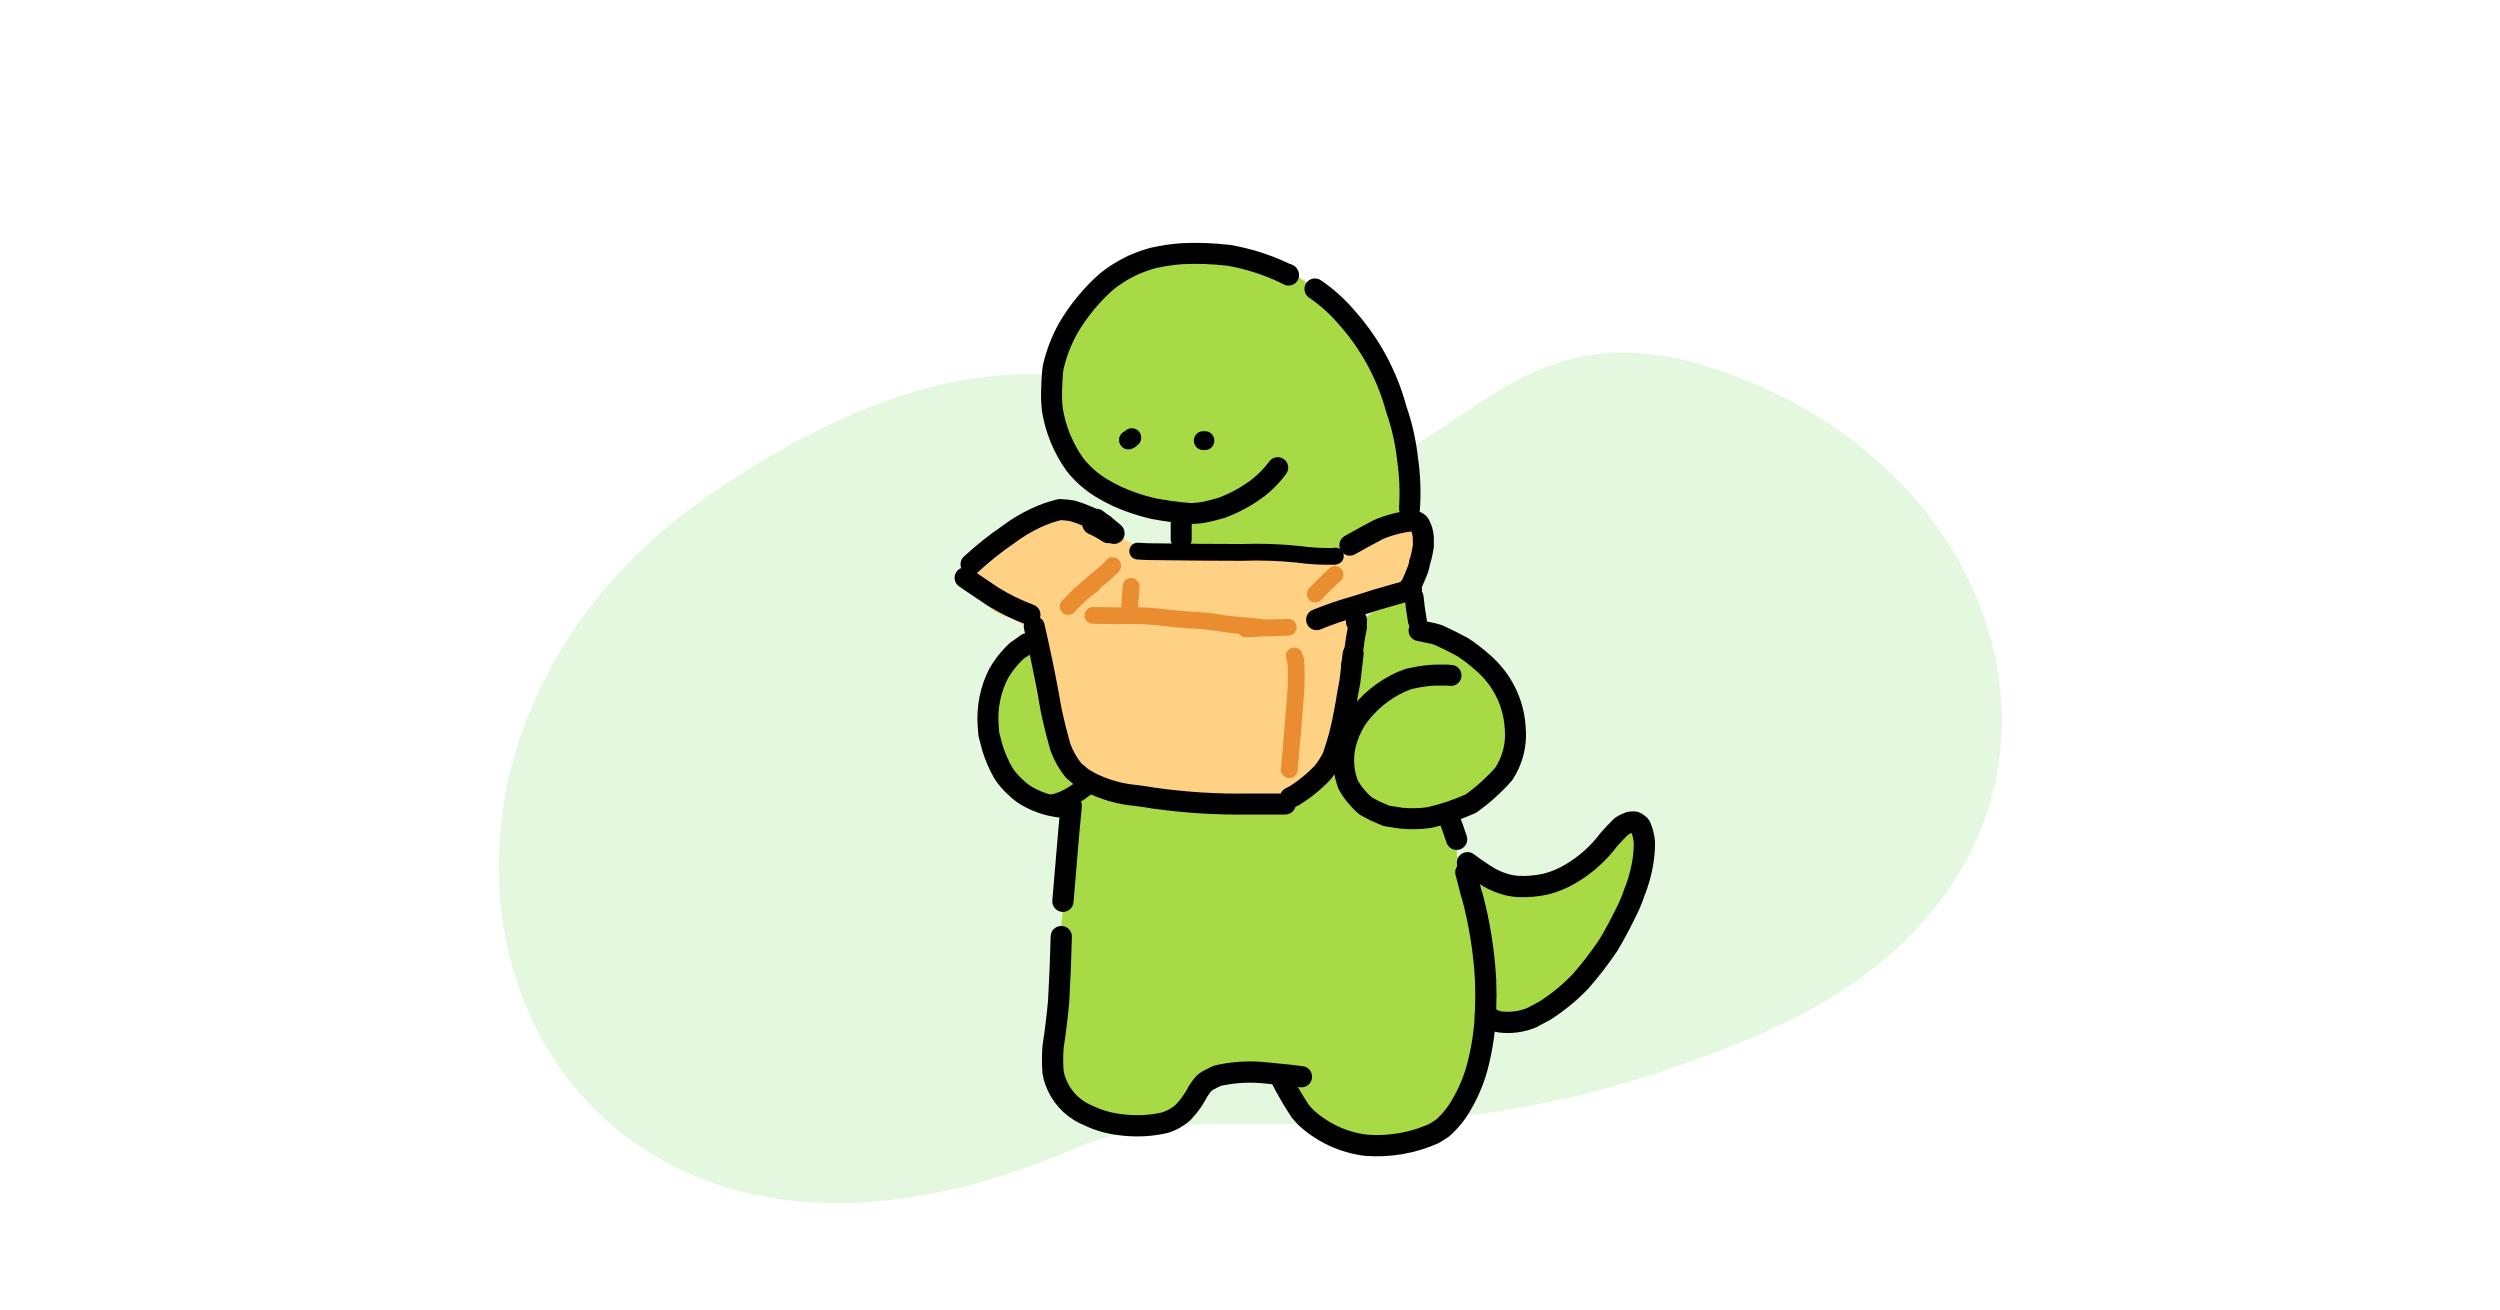 <svg width="2000" height="1048" viewBox="0 0 2000 1048" fill="none" xmlns="http://www.w3.org/2000/svg">
<path d="M1099.56 374.294C999.898 422.962 902.036 169.033 570.987 393.5C239.937 617.967 414.384 1111.1 858.987 919C979.362 866.988 1129.99 949 1413.03 825C1688.93 704.13 1638.41 413.61 1413.03 311.3C1245.57 235.278 1199.21 325.626 1099.56 374.294Z" fill="#C9F3BF" fill-opacity="0.5"/>
<path d="M1122.86 414.493H1127.07C1127.68 401.071 1126.8 387.622 1124.44 374.396L1121.01 354.083C1118.5 343.115 1115.15 332.356 1111 321.9L1104.14 305.808C1102.73 302.43 1101.05 299.167 1099.14 296.047C1097.56 293.409 1094.92 290.771 1091.76 288.133C1088.59 285.495 1085.96 283.385 1083.85 282.33C1081.35 280.624 1079.28 278.368 1077.79 275.735C1075.68 272.833 1072.52 269.14 1067.25 265.183C1060.36 259.487 1053.14 254.202 1045.64 249.355C1042.82 247.617 1039.92 246.032 1036.94 244.606C1033.78 243.024 1030.88 241.441 1028.24 239.594C1025.61 237.748 1021.92 236.165 1018.23 234.846C1014.27 233.263 1010.32 232.208 1005.58 231.153L991.871 227.987C976.142 224.385 959.889 223.67 943.905 225.877L935.471 227.196C928.449 227.628 921.609 229.61 915.441 232.999C912.674 234.493 909.861 235.9 907.008 237.22C904.899 238.275 901.737 240.913 898.047 245.134C891.321 252.973 884.288 260.541 876.963 267.821L870.901 277.845C868.266 283.121 865.63 287.342 864.049 289.98C858.758 301.754 856.062 314.53 856.142 327.439C856.406 329.55 857.723 332.715 860.095 337.2" fill="#A8DA45"/>
<path d="M1122.86 414.493H1127.07C1127.68 401.071 1126.8 387.622 1124.44 374.396L1121.01 354.083C1118.5 343.115 1115.15 332.356 1111 321.9L1104.14 305.808C1102.73 302.43 1101.05 299.167 1099.14 296.047C1097.56 293.409 1094.92 290.771 1091.76 288.133C1088.59 285.495 1085.96 283.385 1083.85 282.33C1081.35 280.624 1079.28 278.368 1077.79 275.735C1075.68 272.833 1072.52 269.14 1067.25 265.183C1060.36 259.487 1053.14 254.202 1045.64 249.355C1042.82 247.617 1039.92 246.032 1036.94 244.606C1033.78 243.024 1030.88 241.441 1028.24 239.594C1025.61 237.748 1021.92 236.165 1018.23 234.846C1014.27 233.263 1010.32 232.208 1005.58 231.153L991.871 227.987C976.142 224.385 959.889 223.67 943.905 225.877L935.471 227.196C928.449 227.628 921.609 229.61 915.441 232.999C912.674 234.493 909.861 235.9 907.008 237.22C904.899 238.275 901.737 240.913 898.047 245.134C891.321 252.973 884.288 260.541 876.963 267.821L870.901 277.845C868.266 283.121 865.63 287.342 864.049 289.98C858.758 301.754 856.062 314.53 856.142 327.439C856.406 329.55 857.723 332.715 860.095 337.2" stroke="#A8DA45" stroke-width="1.469" stroke-linecap="round" stroke-linejoin="round"/>
<path d="M865.63 242.76C866.136 242.1 866.577 241.394 866.948 240.649C867.464 239.75 867.821 238.769 868.002 237.748C872.784 231.412 877.795 225.253 883.024 219.282C885.29 217.5 887.575 215.741 889.877 214.006L891.194 212.951C895.102 210.632 898.805 207.985 902.263 205.037L915.968 203.454L934.68 202.399H957.082C964.891 202.889 972.716 203.065 980.538 202.926C985.839 203.095 991.122 203.624 996.351 204.509C1000.04 205.3 1002.94 206.092 1005.31 207.147L1013.22 209.785C1025.56 214.648 1037.24 221.029 1048.01 228.778C1059.39 238.634 1069.17 250.204 1077 263.072C1078.05 265.447 1078.05 267.029 1077.53 267.821L1077 269.14V269.667L1076.73 271.778C1076.73 272.833 1076.21 273.624 1075.42 274.416C1074.63 275.207 1074.36 275.471 1074.1 275.207L1065.14 256.477L1056.97 237.484C1058.55 239.067 1060.13 240.122 1061.71 240.913C1064.77 242.334 1067.53 244.301 1069.88 246.717C1071.2 247.772 1072.52 249.882 1074.63 252.257C1076.73 254.895 1078.58 257.269 1080.69 259.115L1087.01 266.502C1095.65 278.209 1102.57 291.089 1107.57 304.753C1110.47 310.556 1112.84 315.041 1114.16 318.47C1115.74 322.163 1117.06 326.384 1118.38 330.869L1122.33 344.586C1125.53 354.846 1127.31 365.498 1127.6 376.242C1128.14 378.878 1128.66 381.516 1129.18 384.156V390.487C1129 398.233 1127.94 405.932 1126.02 413.438C1125.49 415.19 1124.59 416.808 1123.38 418.186C1122.59 419.505 1121.01 420.824 1119.17 421.88C1112.92 425.775 1106.77 429.821 1100.72 434.014C1098.61 435.07 1095.97 435.597 1093.34 435.597C1085.44 435.577 1077.57 436.462 1069.88 438.235C1067.25 439.027 1064.08 439.29 1060.92 439.29C1049.65 438.931 1038.37 439.46 1027.19 440.873C1015.2 442.22 1003.14 442.924 991.08 442.984C976.772 443.733 962.437 443.821 948.121 443.247H947.331C946.54 437.971 945.749 434.542 944.695 432.959L942.587 426.628C941.796 423.99 941.796 421.88 942.06 420.033C942.587 418.45 942.85 416.34 942.85 413.702C942.85 411.064 942.85 409.481 942.323 408.69L941.796 407.898L941.269 407.371L939.688 406.315L937.052 405.26C932.31 403.83 927.463 402.772 922.557 402.095C920.185 401.567 918.077 400.776 916.232 399.457C914.123 398.665 911.751 397.61 908.589 396.819L902 394.181C900.419 393.917 898.837 392.862 897.256 391.543C890.58 386.694 883.427 382.539 875.908 379.144C873.273 377.561 871.691 375.979 870.637 373.868C868.634 371.159 866.336 368.681 863.785 366.482C861.545 364.692 859.512 362.656 857.723 360.414L853.506 353.556L849.553 346.169L846.918 339.574L844.546 329.022C842.79 314.576 842.613 299.98 844.019 285.495C845.491 277.891 847.161 270.326 849.026 262.809L851.925 254.103C852.801 254.191 853.684 254.191 854.561 254.103C855.707 253.864 856.791 253.389 857.744 252.708C858.697 252.027 859.498 251.154 860.095 250.146L860.622 249.619C861.084 248.93 861.524 248.226 861.94 247.508L862.467 246.717L862.731 246.189L863.258 245.662V245.398L863.785 244.606L864.839 243.551V243.287" fill="#A8DA45"/>
<path d="M865.63 242.76C866.136 242.1 866.577 241.394 866.948 240.649C867.464 239.75 867.821 238.769 868.002 237.748C872.784 231.412 877.795 225.253 883.024 219.282C885.29 217.5 887.575 215.741 889.877 214.006L891.194 212.951C895.102 210.632 898.805 207.985 902.263 205.037L915.968 203.454L934.68 202.399H957.082C964.891 202.889 972.716 203.065 980.538 202.926C985.839 203.095 991.122 203.624 996.351 204.509C1000.04 205.3 1002.94 206.092 1005.31 207.147L1013.22 209.785C1025.56 214.648 1037.24 221.029 1048.01 228.778C1059.39 238.634 1069.17 250.204 1077 263.072C1078.05 265.447 1078.05 267.029 1077.53 267.821L1077 269.14V269.667L1076.73 271.778C1076.73 272.833 1076.21 273.624 1075.42 274.416C1074.63 275.207 1074.36 275.471 1074.1 275.207L1065.14 256.477L1056.97 237.484C1058.55 239.067 1060.13 240.122 1061.71 240.913C1064.77 242.334 1067.53 244.301 1069.88 246.717C1071.2 247.772 1072.52 249.882 1074.63 252.257C1076.73 254.895 1078.58 257.269 1080.69 259.115L1087.01 266.502C1095.65 278.209 1102.57 291.089 1107.57 304.753C1110.47 310.556 1112.84 315.041 1114.16 318.47C1115.74 322.163 1117.06 326.384 1118.38 330.869L1122.33 344.586C1125.53 354.846 1127.31 365.498 1127.6 376.242C1128.14 378.878 1128.66 381.516 1129.18 384.156V390.487C1129 398.233 1127.94 405.932 1126.02 413.438C1125.49 415.19 1124.59 416.808 1123.38 418.186C1122.59 419.505 1121.01 420.824 1119.17 421.88C1112.92 425.775 1106.77 429.821 1100.72 434.014C1098.61 435.07 1095.97 435.597 1093.34 435.597C1085.44 435.577 1077.57 436.462 1069.88 438.235C1067.25 439.027 1064.08 439.29 1060.92 439.29C1049.65 438.931 1038.37 439.46 1027.19 440.873C1015.2 442.22 1003.14 442.924 991.08 442.984C976.772 443.733 962.437 443.821 948.121 443.247H947.331C946.54 437.971 945.749 434.542 944.695 432.959L942.587 426.628C941.796 423.99 941.796 421.88 942.06 420.033C942.587 418.45 942.85 416.34 942.85 413.702C942.85 411.064 942.85 409.481 942.323 408.69L941.796 407.898L941.269 407.371L939.688 406.315L937.052 405.26C932.31 403.83 927.463 402.772 922.557 402.095C920.185 401.567 918.077 400.776 916.232 399.457C914.123 398.665 911.751 397.61 908.589 396.819L902 394.181C900.419 393.917 898.837 392.862 897.256 391.543C890.58 386.694 883.427 382.539 875.908 379.144C873.273 377.561 871.691 375.979 870.637 373.868C868.634 371.159 866.336 368.681 863.785 366.482C861.545 364.692 859.512 362.656 857.723 360.414L853.506 353.556L849.553 346.169L846.918 339.574L844.546 329.022C842.79 314.576 842.613 299.98 844.019 285.495C845.491 277.891 847.161 270.326 849.026 262.809L851.925 254.103C852.801 254.191 853.684 254.191 854.561 254.103C855.707 253.864 856.791 253.389 857.744 252.708C858.697 252.027 859.498 251.154 860.095 250.146L860.622 249.619C861.084 248.93 861.524 248.226 861.94 247.508L862.467 246.717L862.731 246.189L863.258 245.662V245.398L863.785 244.606L864.839 243.551V243.287" stroke="#A8DA45" stroke-width="1.469" stroke-linecap="round" stroke-linejoin="round"/>
<path d="M1058.81 244.079V242.76L1056.97 241.177L1053.54 240.122C1052.75 240.122 1052.22 240.386 1051.43 240.913L1050.12 242.76L1048.8 245.398C1046.84 257.695 1046.39 270.188 1047.48 282.594C1048.01 286.814 1049.33 290.508 1050.64 293.409L1054.33 300.796C1055.39 302.642 1056.97 304.489 1059.6 306.863C1061.98 309.237 1064.35 310.82 1066.98 312.139C1069.62 313.722 1072.25 314.777 1074.36 315.305C1077.98 316.286 1081.77 316.376 1085.43 315.568C1087.01 315.305 1088.59 314.513 1090.18 313.194C1093.97 309.824 1096.72 305.427 1098.08 300.532C1098.99 293.973 1099.52 287.367 1099.66 280.747C1099.4 278.109 1098.87 275.471 1097.82 272.833C1096.5 270.195 1094.39 267.557 1091.49 264.655C1084.79 258.079 1077.94 251.658 1070.94 245.398C1068.3 243.287 1064.87 240.913 1060.66 238.803" fill="#A8DA45"/>
<path d="M1058.81 244.079V242.76L1056.97 241.177L1053.54 240.122C1052.75 240.122 1052.22 240.386 1051.43 240.913L1050.12 242.76L1048.8 245.398C1046.84 257.695 1046.39 270.188 1047.48 282.594C1048.01 286.814 1049.33 290.508 1050.64 293.409L1054.33 300.796C1055.39 302.642 1056.97 304.489 1059.6 306.863C1061.98 309.237 1064.35 310.82 1066.98 312.139C1069.62 313.722 1072.25 314.777 1074.36 315.305C1077.98 316.286 1081.77 316.376 1085.43 315.568C1087.01 315.305 1088.59 314.513 1090.18 313.194C1093.97 309.824 1096.72 305.427 1098.08 300.532C1098.99 293.973 1099.52 287.367 1099.66 280.747C1099.4 278.109 1098.87 275.471 1097.82 272.833C1096.5 270.195 1094.39 267.557 1091.49 264.655C1084.79 258.079 1077.94 251.658 1070.94 245.398C1068.3 243.287 1064.87 240.913 1060.66 238.803" stroke="#A8DA45" stroke-width="1.469" stroke-linecap="round" stroke-linejoin="round"/>
<path d="M1129.18 482.817L1130.24 483.081H1131.29C1130.08 482.767 1128.85 482.59 1127.6 482.553C1115.99 481.946 1104.55 485.604 1095.45 492.842L1093.34 494.424L1092.28 496.271C1091.76 497.062 1091.49 498.909 1090.97 501.547C1089.99 509.06 1088.76 516.539 1087.28 523.97L1085.96 533.994C1085.96 536.105 1085.17 538.479 1084.38 541.117C1083.36 544.675 1082.22 548.194 1080.95 551.669L1080.42 557.209C1080.42 559.319 1080.42 561.166 1079.9 562.748C1079.63 564.595 1079.11 566.178 1078.32 567.761L1075.68 573.564C1072.54 581.486 1069.37 589.4 1066.19 597.306C1064.99 601.887 1064.2 606.566 1063.82 611.287C1063.82 613.134 1064.61 615.244 1065.67 617.882C1068.32 623.227 1071.4 628.344 1074.89 633.183L1078.84 636.876C1082.75 640.257 1086.37 643.964 1089.65 647.956C1090.97 649.275 1092.28 650.33 1093.87 651.121C1095.45 652.176 1097.56 652.704 1099.93 653.232C1105.01 654.337 1109.9 656.205 1114.42 658.771C1116 659.827 1118.38 660.354 1121.01 660.882C1128.01 661.864 1135.1 661.864 1142.1 660.882C1147.57 659.909 1152.68 657.445 1156.85 653.759C1159.42 651.734 1162.06 649.798 1164.76 647.956L1170.82 644.526C1177.63 639.967 1183.91 634.657 1189.53 628.698C1194.16 622.463 1198.38 615.943 1202.19 609.177L1204.03 603.901L1206.14 598.098C1206.93 595.196 1207.46 591.503 1207.72 587.546C1207.81 581.561 1207.64 575.576 1207.19 569.607L1205.87 564.595L1203.24 559.319C1201.66 557.209 1200.6 554.834 1199.55 552.46L1196.91 545.865C1194.88 542.394 1192.3 539.276 1189.27 536.632C1185.54 533.705 1182.18 530.34 1179.26 526.608C1177.67 525.289 1176.62 523.97 1175.57 523.442L1169.5 520.277C1164.11 517.661 1158.57 515.371 1152.9 513.418C1152.34 512.923 1151.81 512.394 1151.32 511.835L1150 509.989L1147.37 506.823C1146.35 505.901 1145.29 505.021 1144.2 504.185C1143.33 503.52 1142.68 502.597 1142.36 501.547L1141.04 498.118C1140.46 496.909 1139.93 495.677 1139.46 494.424V491.259C1139.46 489.94 1138.67 487.566 1136.82 484.136" fill="#A8DA45"/>
<path d="M1129.18 482.817L1130.24 483.081H1131.29C1130.08 482.767 1128.85 482.59 1127.6 482.553C1115.99 481.946 1104.55 485.604 1095.45 492.842L1093.34 494.424L1092.28 496.271C1091.76 497.062 1091.49 498.909 1090.97 501.547C1089.99 509.06 1088.76 516.539 1087.28 523.97L1085.96 533.994C1085.96 536.105 1085.17 538.479 1084.38 541.117C1083.36 544.675 1082.22 548.194 1080.95 551.669L1080.42 557.209C1080.42 559.319 1080.42 561.166 1079.9 562.748C1079.63 564.595 1079.11 566.178 1078.32 567.761L1075.68 573.564C1072.54 581.486 1069.37 589.4 1066.19 597.306C1064.99 601.887 1064.2 606.566 1063.82 611.287C1063.82 613.134 1064.61 615.244 1065.67 617.882C1068.32 623.227 1071.4 628.344 1074.89 633.183L1078.84 636.876C1082.75 640.257 1086.37 643.964 1089.65 647.956C1090.97 649.275 1092.28 650.33 1093.87 651.121C1095.45 652.176 1097.56 652.704 1099.93 653.232C1105.01 654.337 1109.9 656.205 1114.42 658.771C1116 659.827 1118.38 660.354 1121.01 660.882C1128.01 661.864 1135.1 661.864 1142.1 660.882C1147.57 659.909 1152.68 657.445 1156.85 653.759C1159.42 651.734 1162.06 649.798 1164.76 647.956L1170.82 644.526C1177.63 639.967 1183.91 634.657 1189.53 628.698C1194.16 622.463 1198.38 615.943 1202.19 609.177L1204.03 603.901L1206.14 598.098C1206.93 595.196 1207.46 591.503 1207.72 587.546C1207.81 581.561 1207.64 575.576 1207.19 569.607L1205.87 564.595L1203.24 559.319C1201.66 557.209 1200.6 554.834 1199.55 552.46L1196.91 545.865C1194.88 542.394 1192.3 539.276 1189.27 536.632C1185.54 533.705 1182.18 530.34 1179.26 526.608C1177.67 525.289 1176.62 523.97 1175.57 523.442L1169.5 520.277C1164.11 517.661 1158.57 515.371 1152.9 513.418C1152.34 512.923 1151.81 512.394 1151.32 511.835L1150 509.989L1147.37 506.823C1146.35 505.901 1145.29 505.021 1144.2 504.185C1143.33 503.52 1142.68 502.597 1142.36 501.547L1141.04 498.118C1140.46 496.909 1139.93 495.677 1139.46 494.424V491.259C1139.46 489.94 1138.67 487.566 1136.82 484.136" stroke="#A8DA45" stroke-width="1.469" stroke-linecap="round" stroke-linejoin="round"/>
<path d="M823.725 511.307H823.989L822.407 511.571C820.826 512.099 819.245 512.626 817.664 513.682C816.082 514.473 813.183 518.166 808.703 524.234" fill="#A8DA45"/>
<path d="M823.725 511.307H823.989L822.407 511.571C820.826 512.099 819.245 512.626 817.664 513.682C816.082 514.473 813.183 518.166 808.703 524.234" stroke="#A8DA45" stroke-width="1.469" stroke-linecap="round" stroke-linejoin="round"/>
<path d="M807.649 526.08C806.989 527.018 806.373 527.987 805.804 528.982C805.804 529.51 804.75 530.565 803.695 532.411C800.357 537.76 797.533 543.413 795.262 549.295C792.887 554.558 791.374 560.169 790.781 565.914C790.328 571.47 789.713 577.013 788.936 582.533C788.814 586.507 789.079 590.482 789.727 594.404C789.727 596.251 790.518 598.625 792.099 601.791C793.417 604.956 794.998 608.122 797.107 611.287C798.713 613.86 800.208 616.5 801.587 619.201C807.801 627.562 814.771 635.333 822.407 642.416C823.842 643.165 825.342 643.783 826.888 644.262C828.363 644.62 829.86 644.884 831.368 645.054C834.546 645.521 837.648 646.409 840.593 647.692H844.546C848.099 646.771 851.615 645.715 855.088 644.526L857.723 644.262C858.514 644.262 859.832 643.471 860.886 642.152C862.204 640.833 863.258 639.514 863.785 637.931L865.63 633.71C866.157 632.655 866.157 630.809 865.63 628.434L862.994 620.52C862.07 618.391 861.104 616.28 860.095 614.189C859.234 612.342 858.614 610.391 858.25 608.386C857.723 606.011 856.406 602.582 854.561 597.834C851.616 590.818 848.717 583.783 845.864 576.73C844.464 572.513 843.406 568.19 842.701 563.804C840.989 555.416 838.789 547.137 836.112 539.006L834.004 530.829C833.74 528.982 833.213 527.135 832.422 525.553L831.368 522.123C831.368 521.068 830.841 520.013 830.314 518.694L828.469 515.528C827.942 514.737 827.679 513.945 827.151 513.682L825.834 512.626L824.252 512.89L823.198 513.682C822.905 513.808 822.637 513.987 822.407 514.209L819.772 515.528C817.927 516.056 816.609 516.056 815.292 516.056C813.974 516.056 812.92 516.583 812.393 517.902C811.452 520.726 810.834 523.646 810.548 526.608" fill="#A8DA45"/>
<path d="M807.649 526.08C806.989 527.018 806.373 527.987 805.804 528.982C805.804 529.51 804.75 530.565 803.695 532.411C800.357 537.76 797.533 543.413 795.262 549.295C792.887 554.558 791.374 560.169 790.781 565.914C790.328 571.47 789.713 577.013 788.936 582.533C788.814 586.507 789.079 590.482 789.727 594.404C789.727 596.251 790.518 598.625 792.099 601.791C793.417 604.956 794.998 608.122 797.107 611.287C798.713 613.86 800.208 616.5 801.587 619.201C807.801 627.562 814.771 635.333 822.407 642.416C823.842 643.165 825.342 643.783 826.888 644.262C828.363 644.62 829.86 644.884 831.368 645.054C834.546 645.521 837.648 646.409 840.593 647.692H844.546C848.099 646.771 851.615 645.715 855.088 644.526L857.723 644.262C858.514 644.262 859.832 643.471 860.886 642.152C862.204 640.833 863.258 639.514 863.785 637.931L865.63 633.71C866.157 632.655 866.157 630.809 865.63 628.434L862.994 620.52C862.07 618.391 861.104 616.28 860.095 614.189C859.234 612.342 858.614 610.391 858.25 608.386C857.723 606.011 856.406 602.582 854.561 597.834C851.616 590.818 848.717 583.783 845.864 576.73C844.464 572.513 843.406 568.19 842.701 563.804C840.989 555.416 838.789 547.137 836.112 539.006L834.004 530.829C833.74 528.982 833.213 527.135 832.422 525.553L831.368 522.123C831.368 521.068 830.841 520.013 830.314 518.694L828.469 515.528C827.942 514.737 827.679 513.945 827.151 513.682L825.834 512.626L824.252 512.89L823.198 513.682C822.905 513.808 822.637 513.987 822.407 514.209L819.772 515.528C817.927 516.056 816.609 516.056 815.292 516.056C813.974 516.056 812.92 516.583 812.393 517.902C811.452 520.726 810.834 523.646 810.548 526.608" stroke="#A8DA45" stroke-width="1.469" stroke-linecap="round" stroke-linejoin="round"/>
<path d="M1132.61 419.505L1133.13 419.769L1129.44 419.242H1124.7C1123.07 419.6 1121.48 420.131 1119.96 420.824C1116.59 422.205 1113.04 423.094 1109.41 423.462C1105.15 424.206 1100.93 425.174 1096.76 426.364C1094.66 427.419 1093.34 427.947 1092.55 428.738L1089.91 429.793C1087.88 430.264 1085.86 430.792 1083.85 431.376C1082.53 431.376 1080.69 432.168 1078.58 432.695C1076.73 433.487 1074.89 434.278 1073.31 434.542C1068.23 435.082 1063.12 435.259 1058.02 435.069C1056.44 435.069 1054.07 435.333 1051.7 436.125C1049.06 436.652 1046.95 437.18 1044.58 437.18L1038.52 437.444C1036.67 437.444 1034.57 437.971 1032.46 438.763L1026.13 440.609C1020.78 441.759 1015.42 442.902 1010.06 444.039C1008.21 444.566 1005.31 444.83 1001.36 444.83L987.654 445.094C978.266 445.751 968.843 445.751 959.454 445.094L951.02 445.358L944.168 445.885C936.594 445.683 929.032 445.155 921.503 444.302C920.185 444.302 918.077 443.511 915.177 441.664C912.542 440.345 910.17 439.026 908.852 437.707L902.263 433.75C897.067 431.243 892.124 428.24 887.505 424.781L880.916 421.088C876.717 419.295 872.664 417.178 868.792 414.757C862.663 412.844 856.411 411.345 850.08 410.272H846.391C842.614 410.372 838.835 410.372 835.058 410.272C832.686 410.272 829.787 411.064 826.624 412.119L817.663 415.812C812.975 418.236 808.132 420.351 803.168 422.143C801.323 422.935 799.215 424.254 796.843 426.1C791.005 431.142 785.462 436.515 780.239 442.192C779.164 444.306 778.282 446.514 777.604 448.787C776.322 452.929 775.353 457.162 774.705 461.449C774.705 462.505 774.705 464.087 775.232 466.462C775.759 468.836 776.286 470.682 777.34 472.529C777.956 473.864 778.754 475.107 779.712 476.222C783.644 478.823 787.427 481.641 791.045 484.664C793.68 486.774 795.789 488.357 798.161 489.676C800.533 490.995 802.905 492.05 805.277 492.578C810.553 494.37 815.529 496.949 820.035 500.228L821.617 500.756C822.407 500.756 822.934 501.547 822.934 502.866C823.133 504.442 823.133 506.038 822.934 507.614V512.626C822.934 513.945 822.934 516.583 823.989 520.54C826.378 531.727 828.399 542.988 830.05 554.307C832.949 564.993 836.291 575.554 840.065 585.963C841.12 588.601 843.228 592.03 845.863 595.723C848.499 599.68 850.08 602.582 851.134 604.692C852.663 607.446 854.724 609.867 857.196 611.815C861.461 615.71 866.045 619.24 870.901 622.367C872.219 623.422 873.8 624.477 875.645 625.269L881.97 627.643C884.606 628.171 887.241 629.226 889.349 630.545L896.202 634.238C898.31 635.557 900.682 636.085 903.845 636.612C911.424 637.383 918.981 638.351 926.51 639.514C929.409 640.042 932.835 640.305 936.262 640.305C942.379 640.082 948.498 640.704 954.447 642.152C960.1 643.172 965.872 643.35 971.577 642.68C978.149 642.083 984.746 641.819 991.344 641.888C993.189 641.888 996.615 641.361 1001.89 640.042L1013.48 637.404C1016.12 636.876 1019.81 635.557 1024.55 633.974C1030.32 631.703 1036.22 629.765 1042.21 628.171C1044.57 627.042 1046.78 625.624 1048.8 623.95C1050.52 622.832 1052.28 621.776 1054.07 620.784C1055.39 620.52 1056.7 618.674 1058.29 615.508L1062.24 607.594L1064.08 600.472L1066.72 591.239C1068.74 585.071 1070.49 578.823 1071.99 572.509C1072.91 563.568 1074.67 554.735 1077.26 546.129C1080.83 531.251 1082.86 516.048 1083.32 500.756L1083.85 496.271C1083.85 494.952 1084.38 493.633 1084.64 492.578L1085.7 490.467L1087.01 489.148L1088.33 488.093L1089.38 486.51C1095.88 484.071 1102.29 481.432 1108.62 478.596C1114.65 477.187 1120.42 474.874 1125.76 471.738C1127.92 470.547 1129.95 469.132 1131.82 467.517C1132.61 467.253 1133.13 466.198 1133.66 464.351V464.879" fill="#FFD184"/>
<path d="M1132.61 419.505L1133.13 419.769L1129.44 419.242H1124.7C1123.07 419.6 1121.48 420.131 1119.96 420.824C1116.59 422.205 1113.04 423.094 1109.41 423.462C1105.15 424.206 1100.93 425.174 1096.76 426.364C1094.66 427.419 1093.34 427.947 1092.55 428.738L1089.91 429.793C1087.88 430.264 1085.86 430.792 1083.85 431.376C1082.53 431.376 1080.69 432.168 1078.58 432.695C1076.73 433.487 1074.89 434.278 1073.31 434.542C1068.23 435.082 1063.12 435.259 1058.02 435.069C1056.44 435.069 1054.07 435.333 1051.7 436.125C1049.06 436.652 1046.95 437.18 1044.58 437.18L1038.52 437.444C1036.67 437.444 1034.57 437.971 1032.46 438.763L1026.13 440.609C1020.78 441.759 1015.42 442.902 1010.06 444.039C1008.21 444.566 1005.31 444.83 1001.36 444.83L987.654 445.094C978.266 445.751 968.843 445.751 959.454 445.094L951.02 445.358L944.168 445.885C936.594 445.683 929.032 445.155 921.503 444.302C920.185 444.302 918.077 443.511 915.177 441.664C912.542 440.345 910.17 439.026 908.852 437.707L902.263 433.75C897.067 431.243 892.124 428.24 887.505 424.781L880.916 421.088C876.717 419.295 872.664 417.178 868.792 414.757C862.663 412.844 856.411 411.345 850.08 410.272H846.391C842.614 410.372 838.835 410.372 835.058 410.272C832.686 410.272 829.787 411.064 826.624 412.119L817.663 415.812C812.975 418.236 808.132 420.351 803.168 422.143C801.323 422.935 799.215 424.254 796.843 426.1C791.005 431.142 785.462 436.515 780.239 442.192C779.164 444.306 778.282 446.514 777.604 448.787C776.322 452.929 775.353 457.162 774.705 461.449C774.705 462.505 774.705 464.087 775.232 466.462C775.759 468.836 776.286 470.682 777.34 472.529C777.956 473.864 778.754 475.107 779.712 476.222C783.644 478.823 787.427 481.641 791.045 484.664C793.68 486.774 795.789 488.357 798.161 489.676C800.533 490.995 802.905 492.05 805.277 492.578C810.553 494.37 815.529 496.949 820.035 500.228L821.617 500.756C822.407 500.756 822.934 501.547 822.934 502.866C823.133 504.442 823.133 506.038 822.934 507.614V512.626C822.934 513.945 822.934 516.583 823.989 520.54C826.378 531.727 828.399 542.988 830.05 554.307C832.949 564.993 836.291 575.554 840.065 585.963C841.12 588.601 843.228 592.03 845.863 595.723C848.499 599.68 850.08 602.582 851.134 604.692C852.663 607.446 854.724 609.867 857.196 611.815C861.461 615.71 866.045 619.24 870.901 622.367C872.219 623.422 873.8 624.477 875.645 625.269L881.97 627.643C884.606 628.171 887.241 629.226 889.349 630.545L896.202 634.238C898.31 635.557 900.682 636.085 903.845 636.612C911.424 637.383 918.981 638.351 926.51 639.514C929.409 640.042 932.835 640.305 936.262 640.305C942.379 640.082 948.498 640.704 954.447 642.152C960.1 643.172 965.872 643.35 971.577 642.68C978.149 642.083 984.746 641.819 991.344 641.888C993.189 641.888 996.615 641.361 1001.89 640.042L1013.48 637.404C1016.12 636.876 1019.81 635.557 1024.55 633.974C1030.32 631.703 1036.22 629.765 1042.21 628.171C1044.57 627.042 1046.78 625.624 1048.8 623.95C1050.52 622.832 1052.28 621.776 1054.07 620.784C1055.39 620.52 1056.7 618.674 1058.29 615.508L1062.24 607.594L1064.08 600.472L1066.72 591.239C1068.74 585.071 1070.49 578.823 1071.99 572.509C1072.91 563.568 1074.67 554.735 1077.26 546.129C1080.83 531.251 1082.86 516.048 1083.32 500.756L1083.85 496.271C1083.85 494.952 1084.38 493.633 1084.64 492.578L1085.7 490.467L1087.01 489.148L1088.33 488.093L1089.38 486.51C1095.88 484.071 1102.29 481.432 1108.62 478.596C1114.65 477.187 1120.42 474.874 1125.76 471.738C1127.92 470.547 1129.95 469.132 1131.82 467.517C1132.61 467.253 1133.13 466.198 1133.66 464.351V464.879" stroke="#FFD184" stroke-width="1.469" stroke-linecap="round" stroke-linejoin="round"/>
<path d="M1074.63 434.014H1071.99C1061.12 434.202 1050.27 433.319 1039.57 431.376M1080.95 278.9L1080.69 278.109L1078.05 273.888C1070.3 263.081 1061.17 253.327 1050.91 244.87C1046.2 241.333 1041.17 238.242 1035.88 235.637L1029.03 232.208C1023.19 229.216 1017.39 226.138 1011.64 222.975" stroke="#A8DA45" stroke-width="13.428" stroke-linecap="round" stroke-linejoin="round"/>
<path d="M855.878 634.238H856.669V642.152L855.615 655.342C854.777 692.251 851.697 729.075 846.391 765.61C845.6 769.567 845.336 775.107 845.336 781.966C845.64 798.707 844.847 815.45 842.964 832.087C843.28 837.709 843.368 843.342 843.228 848.971C843.228 851.081 843.755 853.191 844.809 855.302L847.708 860.578C848.499 861.369 849.553 863.216 850.344 865.854L852.979 872.185C853.243 873.768 853.77 874.823 854.561 875.878C855.351 876.67 856.406 877.461 857.723 877.988C859.305 878.78 860.622 879.835 861.94 881.682C863.741 883.576 865.499 885.511 867.211 887.485L869.847 888.277L875.118 889.332L880.389 891.442L886.714 893.816L895.938 895.927C899.101 896.454 903.054 896.718 908.062 896.454C914.036 896.027 920.01 895.588 925.983 895.135C927.964 894.572 929.902 893.867 931.781 893.025C933.114 892.73 934.433 892.378 935.735 891.97L937.579 890.651C939.523 889.455 941.549 888.397 943.641 887.485C945.866 886.298 947.836 884.685 949.439 882.737L953.656 877.988L958.136 872.713C959.191 871.394 959.981 870.075 960.772 869.547C961.826 868.756 962.617 868.228 963.407 868.228L964.725 867.7C967.145 866.66 969.519 865.516 971.841 864.271L973.159 863.743L976.849 862.688C978.43 861.897 980.538 861.633 982.647 861.369L987.918 860.842L991.871 859.523L995.561 858.731C1001.99 858.607 1008.42 858.959 1014.8 859.786L1020.33 861.633C1022.81 862.336 1025.19 863.309 1027.45 864.535C1028.24 865.057 1029.04 865.584 1029.82 866.118L1030.88 867.7C1032 869.513 1033.33 871.194 1034.83 872.713L1036.15 874.032C1036.6 874.453 1037.04 874.893 1037.47 875.35C1039.19 877.164 1040.78 879.104 1042.21 881.154L1044.05 883.792C1050.99 890.394 1057.75 897.167 1064.35 904.105C1065.14 905.424 1066.98 906.215 1069.88 907.006C1078.13 909.401 1086.49 911.426 1094.92 913.074H1100.45C1102.3 913.074 1104.41 913.074 1106.52 913.865L1112.58 915.184H1118.38L1126.28 913.601C1130.62 912.776 1134.92 911.808 1139.2 910.7L1141.57 909.644L1143.15 908.589C1144.68 907.768 1146.17 906.888 1147.63 905.951C1152.72 902.822 1157.73 899.568 1162.65 896.191L1167.13 891.97L1169.77 888.277C1170.64 886.376 1171.43 884.439 1172.14 882.473L1175.83 873.768L1181.63 863.216C1183.21 860.578 1184.79 856.357 1186.11 850.553C1187.78 843.308 1189.18 836.005 1190.33 828.658V823.91L1190.85 811.775C1192.49 785.456 1189.64 759.051 1182.42 733.69C1181.58 728.963 1180.16 724.357 1178.2 719.973C1176.64 715.655 1175.32 711.251 1174.25 706.783C1173.67 703.979 1172.6 701.299 1171.09 698.869C1169.88 696.748 1168.82 694.544 1167.92 692.274L1165.55 687.789C1164.72 686.006 1163.84 684.247 1162.92 682.513C1156.9 675.292 1150.48 668.422 1143.68 661.937C1142.36 661.145 1139.99 660.09 1136.3 659.299L1127.34 657.189C1124.96 656.661 1122.86 655.87 1120.48 654.551L1114.69 650.857C1113.37 649.802 1111.26 649.011 1108.36 648.219C1105.5 647.22 1102.6 646.34 1099.66 645.581L1095.97 643.207L1091.49 640.569L1088.33 639.25L1085.7 636.612L1083.06 632.391C1080.97 629.75 1078.58 627.359 1075.94 625.269L1075.15 624.741L1074.63 624.214C1074.09 623.43 1073.56 622.639 1073.04 621.839H1071.46C1070.59 621.636 1069.71 621.46 1068.83 621.312C1068.39 621.257 1067.95 621.257 1067.51 621.312L1066.98 621.576L1064.61 622.367C1062.85 622.893 1061.1 623.421 1059.34 623.95C1059.01 624.242 1058.66 624.507 1058.29 624.741L1057.76 625.269C1056.18 626.347 1054.38 627.067 1052.49 627.379C1049.86 627.703 1047.34 628.604 1045.11 630.017C1044.05 631.072 1041.95 631.864 1039.05 632.655C1030.78 634.829 1022.81 638.019 1015.33 642.152C1014.54 642.943 1012.69 643.471 1009.79 643.999L1002.68 646.109C994.848 648.676 986.668 650.011 978.43 650.066C966.514 650.312 954.601 649.428 942.85 647.428C935.515 645.285 928.222 642.999 920.976 640.569C916.469 638.492 911.899 636.556 907.271 634.766L904.372 633.183L901.473 632.391L901.736 633.71" fill="#A8DA45"/>
<path d="M855.878 634.238H856.669V642.152L855.615 655.342C854.777 692.251 851.697 729.075 846.391 765.61C845.6 769.567 845.336 775.107 845.336 781.966C845.64 798.707 844.847 815.45 842.964 832.087C843.28 837.709 843.368 843.342 843.228 848.971C843.228 851.081 843.755 853.191 844.809 855.302L847.708 860.578C848.499 861.369 849.553 863.216 850.344 865.854L852.979 872.185C853.243 873.768 853.77 874.823 854.561 875.878C855.351 876.67 856.406 877.461 857.723 877.988C859.305 878.78 860.622 879.835 861.94 881.682C863.741 883.576 865.499 885.511 867.211 887.485L869.847 888.277L875.118 889.332L880.389 891.442L886.714 893.816L895.938 895.927C899.101 896.454 903.054 896.718 908.062 896.454C914.036 896.027 920.01 895.588 925.983 895.135C927.964 894.572 929.902 893.867 931.781 893.025C933.114 892.73 934.433 892.378 935.735 891.97L937.579 890.651C939.524 889.455 941.549 888.397 943.641 887.485C945.866 886.298 947.836 884.685 949.439 882.737L953.656 877.988L958.136 872.713C959.191 871.394 959.981 870.075 960.772 869.547C961.826 868.756 962.617 868.228 963.407 868.228L964.725 867.7C967.145 866.66 969.519 865.516 971.841 864.271L973.159 863.743L976.849 862.688C978.43 861.897 980.538 861.633 982.647 861.369L987.918 860.842L991.871 859.523L995.561 858.731C1001.99 858.607 1008.42 858.959 1014.8 859.786L1020.33 861.633C1022.81 862.336 1025.19 863.309 1027.45 864.535C1028.24 865.057 1029.04 865.584 1029.82 866.118L1030.88 867.7C1032 869.513 1033.33 871.194 1034.83 872.713L1036.15 874.032C1036.6 874.453 1037.04 874.893 1037.47 875.35C1039.19 877.164 1040.78 879.104 1042.21 881.154L1044.05 883.792C1050.99 890.394 1057.75 897.167 1064.35 904.105C1065.14 905.424 1066.98 906.215 1069.88 907.006C1078.13 909.401 1086.49 911.426 1094.92 913.074H1100.45C1102.3 913.074 1104.41 913.074 1106.52 913.865L1112.58 915.184H1118.38L1126.28 913.601C1130.62 912.776 1134.92 911.808 1139.2 910.7L1141.57 909.644L1143.15 908.589C1144.68 907.768 1146.17 906.888 1147.63 905.951C1152.72 902.822 1157.73 899.568 1162.65 896.191L1167.13 891.97L1169.77 888.277C1170.64 886.376 1171.43 884.439 1172.14 882.473L1175.83 873.768L1181.63 863.216C1183.21 860.578 1184.79 856.357 1186.11 850.553C1187.78 843.308 1189.18 836.005 1190.33 828.658V823.91L1190.85 811.775C1192.49 785.456 1189.64 759.051 1182.42 733.69C1181.58 728.963 1180.16 724.357 1178.2 719.973C1176.64 715.655 1175.32 711.251 1174.25 706.783C1173.67 703.979 1172.6 701.299 1171.09 698.869C1169.88 696.748 1168.82 694.544 1167.92 692.274L1165.55 687.789C1164.72 686.006 1163.84 684.247 1162.92 682.513C1156.9 675.292 1150.48 668.422 1143.68 661.937C1142.36 661.145 1139.99 660.09 1136.3 659.299L1127.34 657.189C1124.96 656.661 1122.86 655.87 1120.48 654.551L1114.69 650.857C1113.37 649.802 1111.26 649.011 1108.36 648.219C1105.5 647.22 1102.6 646.34 1099.66 645.581L1095.97 643.207L1091.49 640.569L1088.33 639.25L1085.7 636.612L1083.06 632.391C1080.97 629.75 1078.58 627.359 1075.94 625.269L1075.15 624.741L1074.63 624.214C1074.09 623.43 1073.56 622.639 1073.04 621.839H1071.46C1070.59 621.636 1069.71 621.46 1068.83 621.312C1068.39 621.257 1067.95 621.257 1067.51 621.312L1066.98 621.576L1064.61 622.367C1062.85 622.893 1061.1 623.421 1059.34 623.95C1059.01 624.242 1058.66 624.507 1058.29 624.741L1057.76 625.269C1056.18 626.347 1054.38 627.067 1052.49 627.379C1049.86 627.703 1047.34 628.604 1045.11 630.017C1044.05 631.072 1041.95 631.864 1039.05 632.655C1030.78 634.829 1022.81 638.019 1015.33 642.152C1014.54 642.943 1012.69 643.471 1009.79 643.999L1002.68 646.109C994.848 648.676 986.668 650.011 978.43 650.066C966.514 650.312 954.601 649.428 942.85 647.428C935.515 645.285 928.222 642.999 920.976 640.569C916.469 638.492 911.899 636.556 907.271 634.766L904.372 633.183L901.473 632.391L901.736 633.71" stroke="#A8DA45" stroke-width="1.469" stroke-linecap="round" stroke-linejoin="round"/>
<path d="M1141.83 638.723H1141.3L1141.04 638.459C1139.46 638.723 1138.14 642.152 1136.82 649.011C1135.24 655.342 1134.45 661.145 1134.19 666.158V677.501C1133.93 680.139 1134.45 683.305 1135.77 687.262C1137.58 693.157 1140.25 698.756 1143.68 703.881C1144.99 705.464 1146.58 706.519 1148.68 707.31C1150.53 707.838 1152.37 707.838 1154.48 706.783C1156.33 705.728 1157.91 704.145 1159.75 701.507C1162.1 697.734 1163.63 693.51 1164.23 689.108C1164.52 686.033 1164.78 682.955 1165.02 679.875L1164.76 671.17C1164.5 668.532 1159.23 655.342 1148.95 632.655" fill="#A8DA45"/>
<path d="M1141.83 638.723H1141.3L1141.04 638.459C1139.46 638.723 1138.14 642.152 1136.82 649.011C1135.24 655.342 1134.45 661.145 1134.19 666.158V677.501C1133.93 680.139 1134.45 683.305 1135.77 687.262C1137.58 693.157 1140.25 698.756 1143.68 703.881C1144.99 705.464 1146.58 706.519 1148.68 707.31C1150.53 707.838 1152.37 707.838 1154.48 706.783C1156.33 705.728 1157.91 704.145 1159.75 701.507C1162.1 697.734 1163.63 693.51 1164.23 689.108C1164.52 686.033 1164.78 682.955 1165.02 679.875L1164.76 671.17C1164.5 668.532 1159.23 655.342 1148.95 632.655" stroke="#A8DA45" stroke-width="1.469" stroke-linecap="round" stroke-linejoin="round"/>
<path d="M1158.96 681.722C1158.96 682.249 1160.02 682.777 1161.6 683.305C1163.72 684.303 1165.54 685.851 1166.87 687.789L1172.14 693.857C1174.74 696.073 1177.67 697.855 1180.84 699.133C1187.57 702.344 1194.01 706.139 1200.08 710.476C1202.18 712.059 1205.35 712.85 1210.09 713.114C1217.37 713.724 1224.59 714.87 1231.7 716.543C1236.06 717.576 1240.62 717.393 1244.88 716.016C1247.45 715.377 1249.99 714.674 1252.52 713.905L1257 713.114C1258.58 712.586 1260.43 711.795 1262.27 710.476C1265.56 708.029 1268.9 705.654 1272.29 703.353C1273.51 702.525 1274.44 701.322 1274.93 699.924L1275.72 698.341C1276.94 695.61 1278.35 692.966 1279.93 690.427C1280.59 689.22 1281.21 687.988 1281.78 686.734C1286.07 680.766 1290.46 674.874 1294.96 669.059L1297.59 667.213C1299.04 666.18 1300.54 665.211 1302.07 664.311H1302.86L1303.13 664.047H1303.65L1305.23 663.52H1307.08C1308 663.765 1308.88 664.119 1309.71 664.575L1310.24 665.63C1310.77 666.158 1311.03 667.213 1311.03 668.796C1311.22 677.94 1311.22 687.087 1311.03 696.231C1311.03 697.55 1309.98 701.243 1307.61 706.783C1305.5 712.323 1303.92 716.807 1303.13 719.973C1302.33 723.402 1301.02 726.568 1299.17 729.47L1291.53 739.758C1288.37 743.715 1285.73 747.408 1283.62 750.837C1279.94 757.98 1274.5 764.063 1267.81 768.512C1261.37 772.931 1255.52 778.162 1250.41 784.076C1248.83 785.923 1246.99 787.242 1244.88 788.561L1237.76 791.199C1233.41 792.56 1229.11 794.056 1224.85 795.683C1223.53 796.475 1221.16 796.738 1218 796.738H1208.51C1205.83 796.809 1203.17 797.253 1200.6 798.057C1198.5 798.849 1196.39 799.376 1194.01 799.64C1191.38 799.64 1189.01 799.64 1186.37 798.849L1178.47 798.057C1175.3 798.057 1173.19 798.057 1171.61 798.585C1170.56 798.744 1169.5 798.744 1168.45 798.585H1167.4L1164.5 796.738C1162.39 795.156 1160.54 793.573 1159.23 791.99L1155.54 787.505C1154.75 786.186 1153.69 785.395 1152.64 785.395V783.812" fill="#A8DA45"/>
<path d="M1158.96 681.722C1158.96 682.249 1160.02 682.777 1161.6 683.305C1163.72 684.303 1165.54 685.851 1166.87 687.789L1172.14 693.857C1174.74 696.073 1177.67 697.855 1180.84 699.133C1187.57 702.344 1194.01 706.139 1200.08 710.476C1202.18 712.059 1205.35 712.85 1210.09 713.114C1217.37 713.724 1224.59 714.87 1231.7 716.543C1236.06 717.576 1240.62 717.393 1244.88 716.016C1247.45 715.377 1249.99 714.674 1252.52 713.905L1257 713.114C1258.58 712.586 1260.43 711.795 1262.27 710.476C1265.56 708.029 1268.9 705.654 1272.29 703.353C1273.51 702.525 1274.44 701.322 1274.93 699.924L1275.72 698.341C1276.94 695.61 1278.35 692.966 1279.93 690.427C1280.59 689.22 1281.21 687.988 1281.78 686.734C1286.07 680.766 1290.46 674.874 1294.96 669.059L1297.59 667.213C1299.04 666.18 1300.54 665.211 1302.07 664.311H1302.86L1303.13 664.047H1303.65L1305.23 663.52H1307.08C1308 663.765 1308.88 664.119 1309.71 664.575L1310.24 665.63C1310.77 666.158 1311.03 667.213 1311.03 668.796C1311.22 677.94 1311.22 687.087 1311.03 696.231C1311.03 697.55 1309.98 701.243 1307.61 706.783C1305.5 712.323 1303.92 716.807 1303.13 719.973C1302.33 723.402 1301.02 726.568 1299.17 729.47L1291.53 739.758C1288.37 743.715 1285.73 747.408 1283.62 750.837C1279.94 757.98 1274.5 764.063 1267.81 768.512C1261.37 772.931 1255.52 778.162 1250.41 784.076C1248.83 785.923 1246.99 787.242 1244.88 788.561L1237.76 791.199C1233.41 792.56 1229.11 794.056 1224.85 795.683C1223.53 796.475 1221.16 796.738 1218 796.738H1208.51C1205.83 796.809 1203.17 797.253 1200.6 798.057C1198.5 798.849 1196.39 799.376 1194.01 799.64C1191.38 799.64 1189.01 799.64 1186.37 798.849L1178.47 798.057C1175.3 798.057 1173.19 798.057 1171.61 798.585C1170.56 798.744 1169.5 798.744 1168.45 798.585H1167.4L1164.5 796.738C1162.39 795.156 1160.54 793.573 1159.23 791.99L1155.54 787.505C1154.75 786.186 1153.69 785.395 1152.64 785.395V783.812" stroke="#A8DA45" stroke-width="1.469" stroke-linecap="round" stroke-linejoin="round"/>
<path d="M1277.56 689.108L1278.09 688.317V688.053C1278.61 688.844 1275.45 690.955 1268.6 694.384C1255.99 700.859 1243.68 707.901 1231.7 715.488C1228.35 718.119 1225.87 721.706 1224.59 725.776C1224.29 726.897 1224.11 728.047 1224.06 729.206C1224.06 729.997 1225.64 730.525 1228.54 730.261C1235.31 730.251 1241.95 728.429 1247.78 724.985C1255.19 721.065 1262.48 716.93 1269.65 712.586C1277.42 707.563 1284.9 702.103 1292.06 696.231C1292.85 694.648 1293.11 693.593 1293.37 692.01C1293.37 690.427 1292.85 689.108 1291.79 687.525C1289.98 685.473 1287.72 683.85 1285.2 682.777" fill="#A8DA45"/>
<path d="M1277.56 689.108L1278.09 688.317V688.053C1278.61 688.844 1275.45 690.955 1268.6 694.384C1255.99 700.859 1243.68 707.901 1231.7 715.488C1228.35 718.119 1225.87 721.706 1224.59 725.776C1224.29 726.897 1224.11 728.047 1224.06 729.206C1224.06 729.997 1225.64 730.525 1228.54 730.261C1235.31 730.251 1241.95 728.429 1247.78 724.985C1255.19 721.065 1262.48 716.93 1269.65 712.586C1277.42 707.563 1284.9 702.103 1292.06 696.231C1292.85 694.648 1293.11 693.593 1293.37 692.01C1293.37 690.427 1292.85 689.108 1291.79 687.525C1289.98 685.473 1287.72 683.85 1285.2 682.777" stroke="#A8DA45" stroke-width="1.469" stroke-linecap="round" stroke-linejoin="round"/>
<path d="M1260.96 744.506C1261.99 745.422 1262.88 746.49 1263.59 747.672C1263.91 748.968 1264.08 750.295 1264.12 751.629C1264.12 752.948 1262.01 755.058 1257.79 758.224C1252.6 761.877 1247.13 765.139 1241.45 767.984C1222.02 778.046 1202.05 787.029 1181.63 794.892C1178.99 796.211 1176.88 798.057 1175.3 800.168C1172.99 803.179 1171.45 806.711 1170.82 810.456C1170.82 811.511 1170.82 812.566 1171.88 813.094C1178.88 816.542 1186.49 818.602 1194.28 819.161C1196.12 819.161 1199.55 818.897 1204.03 817.315C1208.57 815.955 1212.98 814.189 1217.21 812.039C1227.8 806.313 1238.26 800.332 1248.57 794.1C1254.83 790.008 1261.07 785.875 1267.28 781.702L1273.08 775.634C1274.66 772.996 1276.24 769.303 1277.56 763.236C1279.26 756.456 1280.58 749.586 1281.51 742.659C1281.78 741.077 1281.51 739.494 1279.93 738.175" fill="#A8DA45"/>
<path d="M1260.96 744.506C1261.99 745.422 1262.88 746.49 1263.59 747.672C1263.91 748.968 1264.08 750.295 1264.12 751.629C1264.12 752.948 1262.01 755.058 1257.79 758.224C1252.6 761.877 1247.13 765.139 1241.45 767.984C1222.02 778.046 1202.05 787.029 1181.63 794.892C1178.99 796.211 1176.88 798.057 1175.3 800.168C1172.99 803.179 1171.45 806.711 1170.82 810.456C1170.82 811.511 1170.82 812.566 1171.88 813.094C1178.88 816.542 1186.49 818.602 1194.28 819.161C1196.12 819.161 1199.55 818.897 1204.03 817.315C1208.57 815.955 1212.98 814.189 1217.21 812.039C1227.8 806.313 1238.26 800.332 1248.57 794.1C1254.83 790.008 1261.07 785.875 1267.28 781.702L1273.08 775.634C1274.66 772.996 1276.24 769.303 1277.56 763.236C1279.26 756.456 1280.58 749.586 1281.51 742.659C1281.78 741.077 1281.51 739.494 1279.93 738.175" stroke="#A8DA45" stroke-width="1.469" stroke-linecap="round" stroke-linejoin="round"/>
<path d="M1030.88 220.073L1027.19 218.226C1013.13 211.583 998.233 206.879 982.91 204.245C970.666 202.819 958.327 202.378 946.013 202.926C938.117 203.46 930.275 204.606 922.557 206.355C908.893 210 896.145 216.47 885.133 225.349C873.063 236.073 862.747 248.623 854.561 262.545C849.226 272.153 845.235 282.45 842.701 293.145C842.174 295.783 841.647 301.059 841.383 309.501C841.045 315.66 841.221 321.837 841.91 327.967C844.488 343.654 850.619 358.543 859.832 371.494C865.556 378.801 872.513 385.051 880.389 389.96C884.649 392.57 889.048 394.948 893.566 397.082C902.879 401.298 912.592 404.568 922.557 406.843C932.23 408.69 941.995 410.011 951.811 410.8C956.237 410.808 960.652 410.366 964.989 409.481C969.054 408.519 973.096 407.464 977.112 406.315C987.797 402.378 997.835 396.865 1006.89 389.96C1012.68 385.4 1017.82 380.075 1022.18 374.132M1028.24 218.754L1030.61 219.545M1051.96 231.153C1061.28 237.462 1069.7 245.005 1077 253.576C1095.98 274.692 1109.71 300.001 1117.06 327.439C1121.55 340.241 1124.56 353.519 1126.02 367.009C1127.94 380.106 1128.47 393.37 1127.6 406.579M944.959 418.978V431.376M1079.9 436.125C1087.38 431.867 1094.94 427.734 1102.56 423.726C1111.53 419.874 1121.05 417.47 1130.76 416.603L1132.61 417.131C1133.36 417.481 1134.07 417.924 1134.72 418.45C1135.51 418.978 1136.3 420.56 1137.09 422.671C1137.88 424.517 1138.41 427.155 1138.67 430.057V436.916C1138 441.569 1136.94 446.158 1135.51 450.634C1135.51 452.216 1134.72 454.063 1134.19 455.91C1132.68 459.72 1131.1 463.502 1129.44 467.253L1127.6 469.891M1129.18 471.738C1119.68 474.43 1110.2 477.156 1100.72 479.915L1093.34 482.289L1083.06 485.455C1072.95 488.323 1063 491.758 1053.28 495.743M883.288 419.769C875.338 415.055 866.841 411.334 857.987 408.689C854.672 408.142 851.328 407.79 847.972 407.634C841.25 409.236 834.714 411.534 828.469 414.493C820.734 418.107 813.402 422.528 806.594 427.683C796.096 434.851 786.142 442.787 776.813 451.425M772.069 462.241C779.318 467.228 786.61 472.152 793.944 477.014C803.45 482.914 813.513 487.862 823.989 491.786M827.415 501.283L829.787 511.835C834.038 530.819 837.817 549.907 841.119 569.079C843.202 578.646 845.575 588.147 848.235 597.57C850.719 604.34 854.279 610.665 858.777 616.3C861.032 618.269 863.316 620.204 865.63 622.103L871.428 625.533C882.984 631.547 895.612 635.223 908.589 636.348C913.345 636.964 918.09 637.668 922.82 638.459C948.132 642.061 973.688 643.649 999.25 643.207H1028.24M1085.17 496.007V497.59M1082.53 523.178L1079.9 545.338L1078.05 555.362L1076.73 563.276L1075.42 570.398C1073.32 582.33 1070.23 594.065 1066.19 605.484C1064 609.881 1061.35 614.037 1058.29 617.882C1051.49 625.095 1043.78 631.392 1035.36 636.612L1032.19 638.195M1160.81 540.325H1159.49L1158.44 540.062H1148.42C1141.94 540.328 1135.5 541.211 1129.18 542.7C1127.86 542.7 1125.23 543.755 1121.27 545.338C1106.78 551.842 1094.31 562.14 1085.17 575.147C1081.05 581.647 1078.03 588.775 1076.21 596.251C1073.86 606.806 1074.69 617.819 1078.58 627.907C1082.21 634.311 1086.94 640.026 1092.55 644.79L1099.93 648.747L1109.15 652.704L1121.01 654.55C1128.56 655.265 1136.17 655.087 1143.68 654.023C1154.98 651.367 1166.01 647.657 1176.62 642.943C1186.27 636.052 1195.12 628.087 1202.98 619.201C1210.13 608.386 1213.38 595.451 1212.2 582.533C1211.63 572.405 1209 562.5 1204.47 553.427C1199.94 544.354 1193.6 536.304 1185.84 529.773C1180.89 525.332 1175.6 521.276 1170.03 517.639C1163.8 514.287 1157.47 511.12 1151.06 508.142L1146.58 506.823C1142.81 505.969 1139.03 505.177 1135.24 504.449M821.353 515.001C819.232 516.685 817.033 518.27 814.764 519.749C813.447 520.54 812.129 521.859 810.547 523.442C806.076 528.052 802.182 533.19 798.951 538.743C792.389 551.509 789.471 565.84 790.518 580.159L791.045 587.282L793.944 598.361C796.134 605.33 799.049 612.05 802.641 618.41C805.374 622.607 808.653 626.422 812.392 629.753C815.919 633.313 820.017 636.256 824.516 638.459C831.689 642.145 839.447 644.555 847.445 645.581" stroke="black" stroke-width="16.785" stroke-linecap="round" stroke-linejoin="round"/>
<path d="M1131.29 477.541C1131.91 483.994 1132.78 490.418 1133.93 496.799M1085.96 502.075C1084.78 507.385 1083.9 512.757 1083.32 518.166L1080.95 529.773L1080.42 532.411M841.647 643.207C847.447 642.015 852.983 639.78 857.987 636.612C861.709 634.331 865.315 631.866 868.792 629.226M962.617 352.5H963.407H963.144H963.934M902.791 351.973L903.845 351.445L905.426 350.126" stroke="black" stroke-width="15.107" stroke-linecap="round" stroke-linejoin="round"/>
<path d="M1068.3 444.83L1067.51 445.094H1061.45C1054.04 445.058 1046.65 444.529 1039.31 443.511C1023.99 441.896 1008.58 441.367 993.189 441.928C970.962 441.912 948.735 441.736 926.51 441.401C922.293 441.401 916.759 441.401 910.17 440.873" stroke="black" stroke-width="13.428" stroke-linecap="round" stroke-linejoin="round"/>
<path d="M1007.68 501.811L997.406 500.756L990.553 500.228C985.083 499.717 979.633 499.013 974.213 498.118C966.79 497.006 959.311 496.302 951.811 496.007C942.915 495.386 934.038 494.506 925.192 493.369C915.116 492.471 904.993 492.206 894.884 492.578C888.032 492.459 881.18 492.371 874.327 492.314M873.8 468.044L870.374 470.155M1068.04 459.603C1062.54 464.553 1057.26 469.746 1052.22 475.167M904.899 469.1L903.581 487.566V487.829M1035.36 524.761C1035.47 525.717 1035.84 526.627 1036.41 527.399C1036.88 530.896 1037.06 534.425 1036.94 537.951C1037.09 545.171 1036.83 552.394 1036.15 559.583C1034.73 578.326 1033.15 597.057 1031.4 615.772" stroke="#E98D30" stroke-width="13.428" stroke-linecap="round" stroke-linejoin="round"/>
<path d="M856.933 644.262V645.318L855.088 664.839C853.517 683.569 851.936 702.299 850.344 721.028M849.026 749.254C848.591 766.499 847.888 783.736 846.918 800.959C845.806 813.226 844.312 825.454 842.437 837.627C841.932 844.301 841.932 851.003 842.437 857.676L843.228 861.369C843.755 863.743 844.809 866.118 846.127 869.283C851.159 879.876 860.01 888.169 870.901 892.497C878.632 896.185 886.91 898.59 895.411 899.62C906.001 901.146 916.767 900.968 927.301 899.092L932.308 898.037L937.052 896.191C940.373 894.571 943.473 892.532 946.277 890.123C947.714 888.569 949.119 886.986 950.493 885.375C953.599 881.414 956.334 877.175 958.663 872.713C960.108 870.503 961.692 868.388 963.407 866.381L966.043 864.535C968.63 863.12 971.267 861.8 973.949 860.578C987.084 857.587 1000.63 856.873 1014.01 858.467L1021.92 859.259C1027.64 859.734 1033.35 860.349 1039.05 861.105L1041.16 861.369" stroke="black" stroke-width="17" stroke-linecap="round" stroke-linejoin="round"/>
<path d="M1023.76 860.578L1024.55 861.897C1029.2 871.167 1034.39 880.152 1040.1 888.804C1041.69 890.724 1043.36 892.572 1045.11 894.344C1058.43 906.464 1075.2 914.118 1093.07 916.239C1111.68 917.649 1130.34 914.385 1147.37 906.743L1153.96 902.522C1159.97 897.258 1165.04 891.014 1168.98 884.056C1175.24 873.566 1179.86 862.179 1182.68 850.29C1186.14 836.382 1188.08 822.143 1188.48 807.818C1188.79 799.907 1188.79 791.987 1188.48 784.076C1187.26 761.526 1183.73 739.161 1177.94 717.335C1176.62 713.642 1175.83 710.212 1175.04 706.783L1172.67 697.814M1165.29 671.434C1163.38 665.68 1161.36 659.963 1159.23 654.287" stroke="black" stroke-width="17" stroke-linecap="round" stroke-linejoin="round"/>
<path d="M1173.99 690.163C1179.74 694.529 1185.72 698.58 1191.91 702.298C1196.32 704.717 1201.01 706.578 1205.87 707.838C1208.77 708.629 1211.41 708.893 1214.04 709.157C1221.56 709.523 1229.09 708.902 1236.45 707.31C1243.59 705.526 1250.43 702.681 1256.74 698.869C1268.53 691.895 1278.83 682.662 1287.05 671.698C1290.25 668.051 1293.59 664.531 1297.06 661.146C1299.02 659.813 1301.15 658.749 1303.39 657.98L1304.71 657.716C1305.84 657.561 1307 657.561 1308.13 657.716C1308.93 657.981 1309.65 658.433 1310.24 659.035C1310.78 659.459 1311.31 659.899 1311.82 660.354L1312.35 661.146C1314.1 665.16 1315.17 669.44 1315.51 673.808C1315.51 676.446 1315.51 679.611 1314.99 684.36C1313.87 694.411 1311.38 704.262 1307.61 713.642C1305.56 719.824 1303.01 725.825 1299.96 731.58C1295.85 740.041 1291.37 748.315 1286.52 756.377C1279.71 766.537 1272.22 776.231 1264.12 785.395C1255.73 794.11 1246.36 801.812 1236.18 808.346C1232.56 810.235 1228.95 812.169 1225.38 814.149C1217.46 817.416 1208.84 818.597 1200.34 817.579C1198.9 817.373 1197.49 817.02 1196.12 816.523L1188.22 812.83M874.327 419.242C878.649 421.16 882.794 423.455 886.714 426.1M877.226 415.548L879.862 417.659C881.85 419.396 883.964 420.983 886.187 422.407C887.28 423.239 888.335 424.119 889.35 425.045L891.194 426.628" stroke="black" stroke-width="17" stroke-linecap="round" stroke-linejoin="round"/>
<path d="M890.14 452.48L889.877 453.008C885.706 457.122 881.306 460.997 876.699 464.615C872.3 468.763 867.727 472.724 862.994 476.486C861.56 478.039 860.065 479.535 858.514 480.971L854.561 485.191M1030.61 501.811C1023.59 502.118 1016.56 502.294 1009.53 502.338C1005.24 502.8 1000.93 503.064 996.615 503.13" stroke="#E98D30" stroke-width="13.428" stroke-linecap="round" stroke-linejoin="round"/>
</svg>
